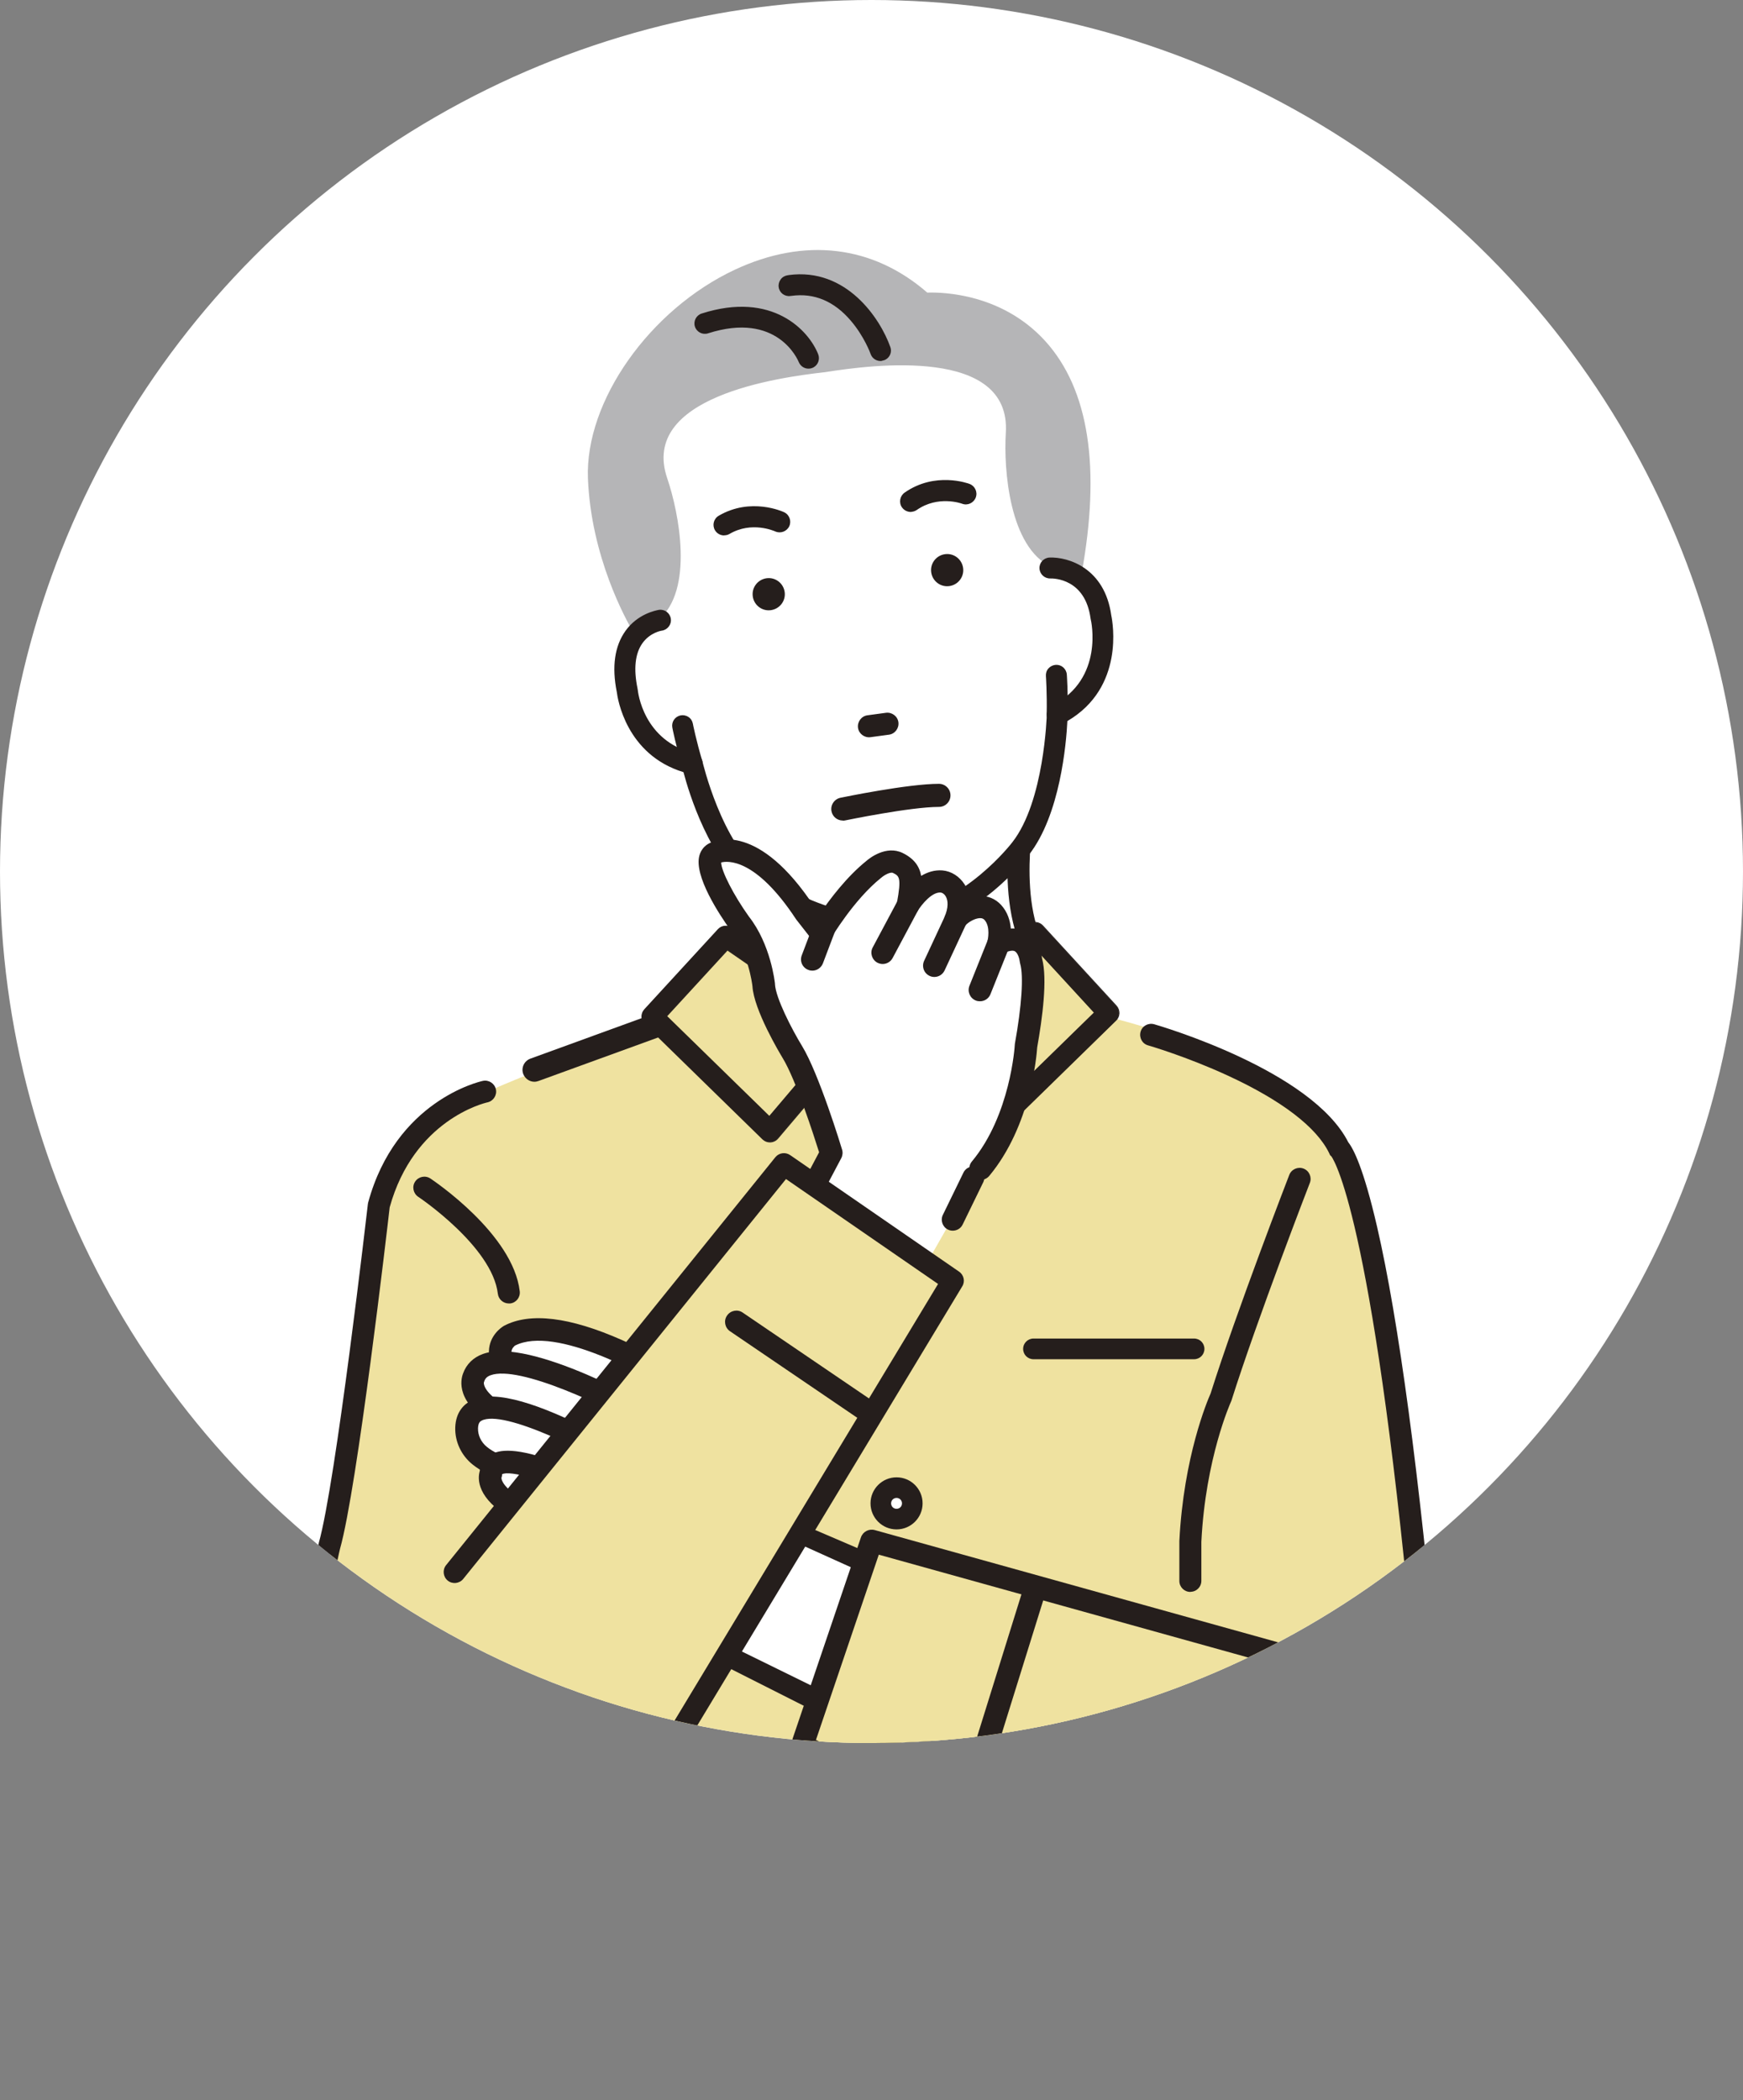 <?xml version="1.0" encoding="UTF-8"?><svg id="b" xmlns="http://www.w3.org/2000/svg" xmlns:xlink="http://www.w3.org/1999/xlink" viewBox="0 0 160 192.79"><rect x="0" y="0" width="160" height="192.79" fill="#808080" stroke="none"/><defs><style>.e{fill:#efe2a0;}.f{fill:#fff;}.g{fill:none;}.h{clip-path:url(#d);}.i{fill:#251e1c;}.j{fill:#b5b5b7;}</style><clipPath id="d"><circle class="g" cx="80" cy="80" r="80"/></clipPath></defs><g id="c"><g class="h"><circle class="f" cx="80" cy="80" r="80"/><path class="e" d="M131.12,149.17s-2.18-23.89-5.14-37.43c-1.12-5.15-4.34-9.6-8.89-12.25-6.92-4.02-19.17-9-36.31-7.91,0,0-17.92-.75-42.25,11.55,0,0-3.48,4.28-3.74,11.77,0,0-4.28,29.95-5.88,33.69,0,0-.41,2.91-.35,6.64l-.72,3.78s1.87,16.58,12.84,14.71c0,0,1.59,8.47,2.85,18.05l70.6.76s1.84-11.41,1.5-15.45c0,0,10.12,3.68,14.82-9.43,0,0,1.34-6.05.67-18.49Z"/><polygon class="f" points="95.89 95.38 66.77 96.14 70.59 74.82 92.07 74.99 95.89 95.38"/><path class="i" d="M97.79,91.07c-.15,0-.3-.03-.45-.11-6.57-3.27-4.61-15.1-4.53-15.6.09-.55.62-.92,1.17-.82.55.09.92.62.83,1.17-.02.11-1.79,10.85,3.43,13.45.5.25.7.86.45,1.36-.18.36-.53.56-.91.56Z"/><polygon class="e" points="95.02 85.62 82.88 94.01 90.97 103.55 101.78 92.98 95.02 85.62"/><path class="i" d="M90.97,104.49s-.03,0-.04,0c-.26-.01-.51-.13-.68-.33l-8.09-9.54c-.17-.2-.25-.47-.22-.74.03-.26.18-.5.4-.65l12.14-8.38c.39-.27.91-.21,1.23.14l6.76,7.36c.35.38.33.96-.04,1.32l-10.81,10.56c-.18.17-.41.27-.66.27ZM84.27,94.19l6.76,7.97,9.43-9.21-5.59-6.08-10.6,7.32Z"/><path class="i" d="M90.97,104.53s-.03,0-.05,0c-.27-.01-.53-.14-.71-.35l-8.09-9.54c-.18-.21-.26-.49-.23-.77.04-.28.19-.53.42-.68l12.14-8.38c.4-.28.96-.22,1.29.14l6.76,7.36c.36.4.35,1-.04,1.38l-10.81,10.56c-.19.18-.43.28-.69.28ZM95.02,84.72c-.18,0-.36.05-.51.16l-12.14,8.38c-.21.14-.35.37-.38.62-.03.25.04.51.21.7l8.09,9.54c.16.19.4.31.65.32.26.01.49-.08.67-.26l10.81-10.56c.35-.34.37-.9.03-1.26l-6.76-7.36c-.18-.19-.42-.29-.67-.29ZM91.03,102.2h0s-.02,0-.03-.01l-6.76-7.97s-.01-.02,0-.03c0-.01,0-.02.02-.03l10.6-7.32s.04,0,.06,0l5.59,6.08s.01.04,0,.06l-9.43,9.21s-.02.01-.03.01ZM84.34,94.2l6.7,7.9,9.37-9.15-5.53-6.02-10.54,7.27Z"/><path class="i" d="M49.06,99.3c-.45,0-.86-.28-1.03-.72-.21-.57.09-1.19.65-1.4l11.38-4.14c.57-.21,1.19.09,1.4.65.21.57-.09,1.19-.65,1.4l-11.38,4.14c-.12.04-.25.07-.37.07Z"/><path class="i" d="M77.22,192.75c-.52,0-.95-.42-.95-.95v-26.71c0-.52.42-.95.95-.95s.95.42.95.95v26.71c0,.52-.42.95-.95.95Z"/><path class="f" d="M83.75,99.76c0,.8-.65,1.45-1.45,1.45s-1.45-.65-1.45-1.45.65-1.45,1.45-1.45,1.45.65,1.45,1.45Z"/><path class="i" d="M82.3,102.16c-1.32,0-2.39-1.07-2.39-2.39s1.07-2.39,2.39-2.39,2.39,1.07,2.39,2.39-1.07,2.39-2.39,2.39ZM82.3,99.27c-.28,0-.5.22-.5.5s.22.5.5.5.5-.22.5-.5-.22-.5-.5-.5Z"/><path class="f" d="M83.75,138c0,.8-.65,1.45-1.45,1.45s-1.45-.65-1.45-1.45.65-1.45,1.45-1.45,1.45.65,1.45,1.45Z"/><path class="i" d="M82.3,140.39c-1.32,0-2.39-1.07-2.39-2.39s1.07-2.39,2.39-2.39,2.39,1.07,2.39,2.39-1.07,2.39-2.39,2.39ZM82.3,137.5c-.28,0-.5.22-.5.5s.22.5.5.5.5-.22.5-.5-.22-.5-.5-.5Z"/><path class="f" d="M83.75,176.46c0,.8-.65,1.45-1.45,1.45s-1.45-.65-1.45-1.45.65-1.45,1.45-1.45,1.45.65,1.45,1.45Z"/><path class="i" d="M82.3,178.85c-1.32,0-2.39-1.07-2.39-2.39s1.07-2.39,2.39-2.39,2.39,1.07,2.39,2.39-1.07,2.39-2.39,2.39ZM82.3,175.96c-.28,0-.5.22-.5.5s.22.5.5.5.5-.22.5-.5-.22-.5-.5-.5Z"/><polygon class="e" points="66.64 85.96 78.78 94.34 70.68 103.88 59.87 93.32 66.64 85.96"/><path class="i" d="M70.68,104.83c-.25,0-.48-.1-.66-.27l-10.81-10.56c-.37-.36-.38-.94-.04-1.32l6.76-7.36c.32-.35.85-.41,1.23-.14l12.14,8.38c.22.15.37.39.4.65.04.26-.04.53-.22.74l-8.09,9.54c-.17.2-.42.32-.68.33-.01,0-.03,0-.04,0ZM61.19,93.28l9.43,9.21,6.76-7.97-10.6-7.32-5.59,6.08Z"/><path class="i" d="M70.68,104.87c-.26,0-.5-.1-.69-.28l-10.81-10.56c-.38-.38-.4-.98-.04-1.38l6.76-7.36c.33-.36.89-.42,1.29-.14l12.14,8.38c.23.16.38.41.42.68.04.28-.05.56-.23.77l-8.09,9.54c-.18.21-.43.33-.71.35-.01,0-.03,0-.05,0ZM66.64,85.06c-.25,0-.49.1-.67.29l-6.76,7.36c-.33.36-.32.91.03,1.26l10.81,10.56c.17.17.39.26.63.26.01,0,.03,0,.04,0,.25-.01.49-.13.65-.32l8.09-9.54c.16-.19.24-.45.21-.7-.03-.25-.17-.48-.38-.62l-12.14-8.38c-.15-.11-.33-.16-.51-.16ZM70.62,102.54s-.02,0-.03-.01l-9.43-9.21s-.02-.04,0-.06l5.59-6.08s.04-.02.06,0l10.6,7.32s.02.02.02.03c0,.01,0,.02,0,.03l-6.76,7.97s-.02.01-.03.01h0ZM61.25,93.28l9.37,9.15,6.7-7.9-10.54-7.27-5.53,6.02Z"/><path class="f" d="M96.54,52.05c-3.89-1.77-4.42-8.98-4.21-12.32.49-7.89-12.19-6.27-16.57-5.57-4.4.48-17.07,2.26-14.51,9.75,1.08,3.16,2.47,10.26-.81,12.99-.76-.16-3.58-.38-2.41,5.54,0,0,2.05,8.91,5.51,7.67,0,0,.87,7.15,5.01,10.22,0,0,7.87,5.63,14.02,4.47,6.25-.51,11.9-7.56,11.9-7.56,3.18-4.06,2.57-11.64,2.57-11.64,3.66.28,3.29-8.85,3.29-8.85-.44-6.02-3.1-5.06-3.79-4.71Z"/><path class="j" d="M60.44,56.9c3.28-2.73,1.89-9.83.81-12.99-2.56-7.48,10.11-9.26,14.51-9.75,4.38-.7,17.06-2.32,16.57,5.57-.21,3.34.32,10.55,4.21,12.32.46-.24,1.77-.73,2.73.69,1.8-9.8.69-17-3.31-21.42-3.96-4.37-9.4-4.51-10.84-4.46-5-4.35-11.26-5.1-17.67-2.1-7.83,3.67-13.75,12.08-13.48,19.15.28,7.19,3.49,12.98,4.14,14.08.62-1.3,1.86-1.18,2.33-1.08Z"/><path class="i" d="M82.17,85.73c-2.59.35-5.55-.19-8.81-1.61-2.56-1.12-4.33-2.36-4.41-2.42-3.78-2.81-5.64-9.07-6.11-10.91-5.24-1.57-6.02-6.65-6.1-7.28-.46-2.31-.2-4.17.77-5.53,1.17-1.63,2.94-1.88,3.01-1.89.47-.06.89.27.95.73.06.46-.26.89-.73.95-.06,0-1.15.19-1.87,1.22-.68.97-.83,2.38-.46,4.21,0,.03.01.06.01.1.02.19.49,4.8,5.32,5.96.31.08.56.32.63.64.02.08,1.74,7.56,5.58,10.41.05.04,6.74,4.72,12.46,3.64.02,0,.04,0,.06,0,.06,0,.11-.01.17-.02,5.93-.8,10.33-6.51,10.37-6.56,2.97-3.8,3.18-11.71,3.18-11.79,0-.31.19-.6.46-.74,4.86-2.48,3.59-7.94,3.58-7.99,0-.03-.01-.06-.02-.09-.5-3.76-3.48-3.79-3.82-3.78-.47.01-.86-.35-.88-.82-.02-.47.34-.86.81-.88,1.67-.07,4.97.94,5.56,5.22.13.63,1.22,6.59-4.03,9.61-.09,1.89-.63,8.6-3.52,12.29-.19.25-4.85,6.32-11.49,7.21-.06,0-.11.01-.17.02-.18.03-.35.06-.53.09Z"/><path class="i" d="M82.18,85.84c-2.61.35-5.59-.19-8.87-1.62-2.51-1.09-4.24-2.29-4.43-2.43-3.76-2.8-5.63-8.98-6.14-10.91-5.27-1.61-6.05-6.77-6.12-7.35-.47-2.33-.2-4.22.79-5.61,1.11-1.56,2.76-1.88,3.08-1.94.54-.07,1.02.3,1.09.83.07.52-.3,1-.82,1.08-.04,0-1.1.17-1.8,1.17-.66.94-.81,2.33-.44,4.13,0,.04.01.07.02.11.02.19.48,4.72,5.23,5.87.35.09.63.37.71.72.02.07,1.76,7.54,5.53,10.35.06.05,6.72,4.68,12.38,3.62.02,0,.04,0,.07-.01l.17-.02c5.91-.79,10.26-6.46,10.3-6.52,2.93-3.74,3.16-11.64,3.16-11.72,0-.35.21-.68.52-.84,4.78-2.44,3.54-7.81,3.52-7.87,0-.03-.01-.07-.02-.1-.49-3.66-3.37-3.69-3.7-3.68-.53.01-.97-.4-.99-.93-.02-.53.4-.97.92-.99,1.7-.07,5.07.95,5.67,5.31.14.66,1.22,6.63-4.03,9.7-.1,2.04-.66,8.63-3.54,12.29-.2.26-4.88,6.35-11.56,7.25l-.17.02c-.17.03-.35.06-.53.08h0s0,0,0,0ZM60.53,56.21c-.31.05-1.88.36-2.94,1.85-.95,1.33-1.21,3.16-.75,5.44.07.58.83,5.64,6.02,7.19.04.01.07.04.08.08.48,1.84,2.33,8.07,6.07,10.85.19.13,1.9,1.32,4.39,2.4,3.23,1.41,6.18,1.94,8.75,1.6t0,0h0c.18-.02.35-.05.53-.08l.18-.02c6.59-.89,11.22-6.91,11.42-7.17,2.86-3.65,3.4-10.29,3.49-12.23,0-.04.02-.07.06-.09,5.18-2.98,4.11-8.84,3.98-9.49-.58-4.21-3.82-5.19-5.45-5.13-.41.01-.72.36-.71.76.01.4.36.73.76.71.35,0,3.41.02,3.93,3.87,0,.03,0,.05.01.08.01.06,1.31,5.59-3.64,8.12-.24.12-.4.37-.4.64,0,.33-.23,8.06-3.21,11.85-.04.06-4.44,5.8-10.44,6.61l-.17.02s-.03,0-.05,0c-5.75,1.08-12.48-3.61-12.55-3.66-2.01-1.49-3.42-4.25-4.26-6.3-.93-2.27-1.36-4.16-1.36-4.18-.06-.27-.28-.49-.55-.56-4.91-1.19-5.38-5.86-5.4-6.06,0-.03,0-.06-.01-.09-.38-1.86-.22-3.31.48-4.3.75-1.07,1.9-1.26,1.95-1.26.4-.06.68-.43.63-.83-.03-.2-.13-.37-.28-.49-.16-.12-.35-.17-.55-.15Z"/><path class="i" d="M81.25,32.96s-.09.04-.13.06c-.46.16-.96-.08-1.13-.54-.01-.04-.59-1.63-1.82-3.08-1.57-1.85-3.46-2.63-5.61-2.31-.48.07-.93-.26-1-.74-.07-.48.26-.93.74-1,5.32-.79,8.45,3.94,9.36,6.55.14.41-.04.86-.41,1.07Z"/><path class="i" d="M80.95,33.13c-.44.06-.88-.2-1.03-.63-.02-.07-.59-1.62-1.81-3.05-1.53-1.8-3.37-2.58-5.46-2.29-.03,0-.07,0-.1.01-.52.07-1-.29-1.07-.81-.04-.25.03-.5.18-.71.15-.21.38-.34.63-.38.04,0,.07-.01.11-.02,5.3-.71,8.41,4,9.33,6.61.16.44-.03.93-.44,1.15h0s-.09.05-.15.06c-.06.02-.13.04-.19.05ZM81.25,32.96h0s0,0,0,0ZM72.64,27.01c2.14-.29,4.02.5,5.59,2.34,1.23,1.45,1.81,3.03,1.83,3.1.15.42.61.65,1.03.5.04-.02.08-.03.12-.05h0c.35-.19.51-.6.37-.98-.9-2.57-3.97-7.21-9.17-6.51-.04,0-.07,0-.11.02-.21.03-.4.14-.53.32-.13.17-.18.39-.15.6.03.21.14.4.32.53.17.13.38.18.6.15.03,0,.06,0,.09-.01Z"/><path class="i" d="M74.64,33.66s-.07.03-.11.05c-.45.18-.96-.05-1.14-.5-.08-.2-1.99-4.73-8.42-2.67-.46.15-.96-.11-1.11-.57-.15-.46.11-.96.57-1.11,6.44-2.06,9.76,1.53,10.61,3.71.16.42-.01.88-.4,1.09Z"/><path class="i" d="M74.34,33.83c-.43.06-.85-.18-1.02-.6-.08-.19-1.96-4.67-8.33-2.63-.5.16-1.04-.12-1.2-.62-.16-.5.12-1.04.62-1.2,6.49-2.08,9.84,1.55,10.7,3.75.17.45-.01.96-.43,1.19h0s-.07.04-.11.05c-.07.03-.15.05-.22.06ZM66.93,30.01c4.92-.66,6.46,3,6.53,3.17.16.41.63.62,1.05.46.03-.01.07-.03.1-.05h0c.35-.19.51-.63.36-1-.84-2.16-4.12-5.71-10.52-3.67-.43.14-.66.59-.53,1.02.14.43.59.66,1.02.53.72-.23,1.38-.38,1.99-.46Z"/><path class="i" d="M88.41,52.14c.11.81-.46,1.55-1.27,1.66-.81.11-1.55-.46-1.66-1.27-.11-.81.46-1.55,1.27-1.66.81-.11,1.55.46,1.66,1.27Z"/><path class="i" d="M72.03,54.35c.11.81-.46,1.55-1.27,1.66-.81.11-1.55-.46-1.66-1.27-.11-.81.46-1.55,1.27-1.66.81-.11,1.55.46,1.66,1.27Z"/><path class="i" d="M81.59,67.37l-1.7.23c-.52.07-.99-.29-1.06-.81-.07-.52.29-.99.81-1.06l1.7-.23c.52-.07.99.29,1.06.81.07.52-.29.99-.81,1.06Z"/><path class="i" d="M81.6,67.44l-1.7.23c-.55.07-1.07-.32-1.14-.87-.07-.55.32-1.07.87-1.14l1.7-.23c.55-.07,1.07.32,1.14.87.07.55-.32,1.07-.87,1.14ZM79.64,65.8c-.47.06-.81.5-.74.98.06.47.5.81.98.75l1.7-.23c.47-.06.81-.5.74-.98-.06-.47-.5-.81-.98-.74l-1.7.23Z"/><path class="i" d="M63.65,70.95c-.41.05-.81-.19-.93-.6-.58-1.94-.89-3.5-.9-3.57-.09-.46.21-.91.67-1,.46-.09.91.21,1,.67,0,.02.31,1.55.86,3.42.13.45-.12.92-.57,1.06-.04.01-.09.02-.13.03Z"/><path class="i" d="M63.67,71.06c-.47.06-.91-.22-1.05-.68-.59-1.99-.9-3.56-.9-3.58-.05-.25,0-.51.14-.72.14-.21.36-.36.61-.41.25-.05.5,0,.72.14.22.14.36.36.41.61,0,.02.31,1.56.86,3.41.15.51-.14,1.05-.65,1.2-.05.01-.1.03-.15.03ZM62.56,65.88s-.03,0-.05,0c-.19.04-.36.15-.47.31-.11.16-.15.36-.11.55,0,.02.31,1.58.9,3.56.12.39.52.62.92.5.39-.12.61-.53.5-.92-.56-1.88-.86-3.42-.87-3.43-.04-.19-.15-.36-.32-.47-.15-.1-.33-.14-.5-.12Z"/><path class="i" d="M97.16,66.45s-.09,0-.13,0c-.47,0-.84-.4-.83-.87.04-1.94-.07-3.51-.07-3.52-.03-.47.31-.88.79-.91.47-.03.88.32.91.79,0,.07.12,1.65.07,3.68,0,.42-.33.77-.74.82Z"/><path class="i" d="M97.17,66.56s-.1,0-.15,0c-.26,0-.5-.11-.67-.3-.18-.19-.27-.43-.27-.69.04-1.93-.07-3.5-.07-3.51-.02-.26.06-.51.23-.7.17-.19.41-.31.66-.33.26-.02.5.06.7.23.19.17.31.4.33.66,0,.02.12,1.62.07,3.69,0,.48-.36.87-.83.93ZM96.87,61.27c-.18.02-.34.11-.46.24-.13.15-.19.34-.18.54,0,.02.11,1.59.07,3.53,0,.2.07.38.21.53.14.14.32.22.52.23.42.01.75-.32.76-.72.04-2.06-.07-3.65-.07-3.67-.01-.2-.1-.38-.25-.51-.15-.13-.34-.19-.54-.18-.02,0-.03,0-.05,0Z"/><path class="i" d="M77.36,75.32c-.49,0-.93-.34-1.03-.84-.12-.57.25-1.13.82-1.25.25-.05,6.19-1.28,9.04-1.28.58,0,1.06.47,1.06,1.06s-.47,1.06-1.06,1.06c-2.63,0-8.55,1.23-8.61,1.24-.07.02-.15.02-.22.02Z"/><path class="f" d="M91.13,83.76c-1-1.08-2.77-.15-3.39.65-.05.06-.03.07,0,0,.81-2.15-.3-3.4-1.31-3.48-1.71-.15-3.09,2.19-3.09,2.19.44-2.35.39-3.25-.93-3.89-1-.49-2.2.58-2.2.58-2.69,2.15-4.86,5.86-4.86,5.86l-1.44-1.84c-4.87-7.39-8.3-5.51-8.3-5.51-1.78.79,2.3,6.48,2.3,6.48,1.85,2.35,2.19,5.63,2.19,5.63.1,1.99,2.63,6.16,2.63,6.16,1.5,2.45,3.58,9.29,3.58,9.29l-3.9,7.38,9.64,7.99h0l7.97-13.96c3.8-4.57,4.17-11.26,4.17-11.26.35-1.96.98-6.02.46-7.82,0,0-.26-2.92-2.99-1.6,0,0,.46-1.77-.53-2.84Z"/><path class="i" d="M72.4,114.29c-.16,0-.33-.04-.48-.12-.51-.27-.7-.89-.43-1.4l3.7-7c-.47-1.49-2.13-6.66-3.34-8.64-.27-.45-2.65-4.41-2.78-6.61-.03-.26-.4-3.09-1.97-5.08,0-.01-.02-.02-.03-.04-1.03-1.44-3.38-4.98-2.87-6.86.14-.52.48-.93.95-1.15.6-.31,4.51-1.88,9.6,5.84l.51.65c.9-1.32,2.46-3.4,4.28-4.86.26-.23,1.8-1.46,3.32-.72,1.06.52,1.54,1.22,1.7,2.1.57-.34,1.23-.56,1.96-.5.81.07,1.56.55,2.03,1.29.16.26.36.66.45,1.2.27-.08.56-.13.84-.15.81-.04,1.52.25,2.05.82.61.66.84,1.47.9,2.17.6-.03,1.07.13,1.39.31,1.16.65,1.43,2.04,1.48,2.46.5,1.88.03,5.44-.45,8.14-.05.77-.59,7.22-4.4,11.8-.37.44-1.02.5-1.46.13-.44-.37-.5-1.02-.13-1.46,3.53-4.24,3.93-10.59,3.93-10.66,0-.04,0-.08.01-.13.63-3.48.81-6.22.49-7.35-.02-.06-.03-.13-.04-.2-.02-.23-.17-.79-.45-.95-.19-.11-.58-.04-1.05.19-.36.18-.8.13-1.11-.13-.31-.26-.45-.67-.34-1.06,0,0,.29-1.25-.29-1.88-.08-.08-.19-.17-.43-.16-.46.02-1.05.36-1.33.68-.26.44-.69.5-.83.51-.41.03-.79-.19-.98-.55-.07-.12-.24-.53,0-.99.33-.93.14-1.45,0-1.67-.14-.23-.33-.32-.45-.33-.8-.07-1.76,1.11-2.11,1.69-.26.43-.79.62-1.26.44-.47-.18-.75-.66-.65-1.16.44-2.38.21-2.49-.36-2.77-.22-.11-.78.18-1.06.43-.01,0-.03.02-.04.03-2.5,2-4.59,5.54-4.61,5.57-.17.3-.48.49-.82.51-.34.02-.67-.12-.89-.4l-1.44-1.84s-.03-.05-.05-.07c-3.71-5.63-6.3-5.34-6.86-5.19,0,.77,1.16,3.03,2.55,4.97,2,2.55,2.37,6,2.39,6.15,0,.02,0,.04,0,.05.06,1.26,1.55,4.15,2.48,5.67,1.55,2.53,3.6,9.24,3.68,9.52.08.26.05.54-.08.79l-3.9,7.38c-.19.35-.55.55-.92.55ZM88.56,85.04s0,0,0,0c0,0,0,0,0,0Z"/><path class="i" d="M74.57,89.1c-.12,0-.25-.02-.37-.07-.54-.2-.81-.8-.6-1.34l1.19-3.14c.2-.54.8-.81,1.34-.6.54.2.81.8.6,1.34l-1.19,3.14c-.16.41-.55.67-.97.67Z"/><path class="i" d="M81.03,88.49c-.16,0-.33-.04-.49-.12-.5-.27-.7-.9-.43-1.4l2.31-4.33c.27-.5.9-.7,1.4-.43.5.27.7.9.43,1.4l-2.31,4.33c-.19.35-.54.55-.92.55Z"/><path class="i" d="M85.77,89.68c-.15,0-.3-.03-.44-.1-.52-.24-.74-.86-.5-1.38l1.97-4.23c.24-.52.86-.74,1.38-.5.52.24.74.86.5,1.38l-1.97,4.23c-.18.38-.55.6-.94.6Z"/><path class="i" d="M89.95,91.91c-.13,0-.26-.02-.38-.07-.53-.21-.79-.82-.58-1.35l1.71-4.27c.21-.53.82-.79,1.35-.58.53.21.79.82.58,1.35l-1.71,4.27c-.16.41-.55.65-.96.65Z"/><polygon class="f" points="89.43 147.83 72.96 140.77 65.8 151.27 84.05 160.6 89.43 147.83"/><path class="i" d="M84.05,161.64c-.16,0-.32-.04-.47-.11l-19.52-9.86c-.5-.25.3-1.9.53-2.41l6.28-9.36c.24-.51,1.97-.31,2.48-.09l16.47,7.06c.52.22.77.83.55,1.35l-5.38,12.78c-.11.27-.33.47-.6.57-.12.04-.24.06-.36.06ZM66.07,150.6l17.46,8.57,4.55-10.8-17.86-8.07-4.14,10.3Z"/><path class="f" d="M46.74,122.61s.79,10.15,5.16,13.18l10.98-8.47s-11.09-7.4-16.14-4.71Z"/><path class="i" d="M48.42,128.36c-.2,0-.41-.06-.59-.18-1.99-1.38-2.98-2.77-2.95-4.14.03-1.46,1.18-2.21,1.31-2.29.02-.01.04-.02.06-.04,2.39-1.27,6.04-.83,10.87,1.31,3.44,1.53,6.22,3.37,6.33,3.45.48.32.6.96.29,1.44-.32.48-.96.61-1.44.29-2.93-1.95-11.32-6.58-15.03-4.68-.06.05-.32.27-.32.59,0,.22.15,1.06,2.05,2.38.47.33.59.97.26,1.44-.2.29-.52.45-.85.45Z"/><path class="f" d="M43.49,126.42s6.43,10.26,9.9,12.17l7.13-7.91s-15.35-8.97-17.03-4.26Z"/><path class="i" d="M60.52,131.72c-.18,0-.36-.05-.52-.14-4.4-2.57-12.36-6.29-14.97-5.34-.38.14-.5.35-.57.53-.03.08,0,.07-.04.11-.05.3.23,1.17,2.14,2.22.5.28.69.91.41,1.41-.28.5-.91.69-1.41.41-3.81-2.09-3.27-4.29-3.05-4.85.3-.84.93-1.46,1.81-1.78,4.37-1.59,15.47,4.77,16.72,5.5.49.29.66.92.37,1.42-.19.33-.54.51-.9.51Z"/><path class="f" d="M42.85,131.07c-.04.99.44,1.94,1.21,2.56.32.25.72.52,1.22.75l14.23,1.01s-16.45-10.24-16.66-4.32Z"/><path class="i" d="M59.51,136.42c-.19,0-.38-.05-.55-.16-4.93-3.07-12.77-6.91-14.76-5.85-.1.06-.3.16-.32.69-.02.64.28,1.29.82,1.72.29.24.63.44,1,.62.52.24.74.86.5,1.38-.24.52-.86.74-1.38.5-.52-.24-1-.54-1.43-.88-1.05-.84-1.64-2.11-1.6-3.41.05-1.42.8-2.11,1.41-2.44,2.33-1.24,6.89.69,10.12,2.24,3.53,1.7,6.58,3.6,6.71,3.68.49.3.63.94.33,1.43-.2.32-.53.49-.88.49Z"/><path class="f" d="M45.05,135.28s-.67,1.46,2.47,3.25l4.37,2.47,3.36-3.81s-9.97-5.15-10.2-1.91Z"/><path class="i" d="M51.89,142.03c-.17,0-.35-.04-.51-.13l-4.37-2.47c-3.29-1.88-3.16-3.71-2.98-4.36.09-.68.45-1.22,1.03-1.55.74-.42,2.22-.78,6.5.88,2.19.85,4.08,1.82,4.16,1.87.51.26.71.89.45,1.4-.26.51-.89.71-1.4.45-4.49-2.32-8.05-3.18-8.68-2.79,0,0,0,.02,0,.04,0,.1-.03.19-.06.28-.02.24.28,1.02,2,2l4.37,2.46c.5.28.67.91.39,1.41-.19.34-.54.53-.9.53ZM46,135.71s0,0,0,0c0,0,0,0,0,0ZM46,135.71s0,0,0,0c0,0,0,0,0,0ZM46,135.71s0,0,0,0c0,0,0,0,0,0ZM46,135.71s0,0,0,0c0,0,0,0,0,0Z"/><path class="e" d="M131.46,159.93l-12.78-7.73-38.66-10.76-6.39,18.83s25.76,11.92,41.99,16.83c4.4,1.33,7.03.01,8.43-.69,5.38-2.69,7.64-10.55,7.4-16.47Z"/><path class="i" d="M86.33,166.94c-.14,0-.28-.03-.41-.08-7.29-3.13-12.68-5.62-12.73-5.64-.48-.22-.72-.77-.55-1.27l6.39-18.83c.18-.52.73-.81,1.26-.67l38.66,10.76c.55.15.87.72.72,1.28-.15.55-.73.87-1.28.72l-37.72-10.5-5.77,17.01c1.79.82,6.25,2.84,11.83,5.23.53.23.77.84.54,1.36-.17.39-.55.63-.95.63Z"/><path class="i" d="M119.22,178.7c-1.13,0-2.43-.17-3.89-.61-6.53-1.97-15.3-5.27-26.08-9.82-.53-.22-.77-.83-.55-1.36.22-.53.83-.78,1.36-.55,10.71,4.51,19.41,7.79,25.87,9.74,4.01,1.21,6.3.06,7.67-.62,3.63-1.82,7.14-7.73,6.82-15.5-.02-.57.42-1.05.99-1.08.57-.02,1.05.42,1.08.99.13,3.28-.47,6.88-1.66,9.88-1.43,3.6-3.61,6.22-6.31,7.57-.99.5-2.73,1.36-5.3,1.36Z"/><polygon class="e" points="73.04 106.61 41.74 144.89 60.86 162.77 87.46 117.57 73.04 106.61"/><path class="i" d="M109.61,122.87h-14.74c-.52,0-.95.42-.95.95s.42.95.95.95h14.74c.52,0,.95-.42.95-.95s-.42-.95-.95-.95Z"/><path class="i" d="M114.12,192.32c-.05,0-.11,0-.16-.01-.57-.09-.95-.62-.87-1.18,0-.03.51-3.36,1.51-10.82.08-.57.6-.96,1.16-.89.57.08.97.6.89,1.16-1,7.49-1.51,10.83-1.52,10.86-.08.51-.52.88-1.02.88Z"/><path class="i" d="M79.5,130.57c-.15-.02-.3-.08-.43-.17l-12.06-8.2c-.47-.32-.6-.97-.27-1.44.32-.47.97-.6,1.44-.27l12.06,8.2c.47.32.6.97.27,1.44-.23.34-.63.5-1.01.44Z"/><path class="i" d="M90.1,162.65c-.1,0-.21-.02-.31-.05-.55-.17-.85-.75-.68-1.3l4.71-15.13c.17-.55.75-.85,1.3-.68.55.17.85.75.68,1.3l-4.71,15.13c-.14.44-.55.73-.99.73Z"/><path class="i" d="M66.47,49.15c-.33,0-.66-.17-.84-.48-.27-.46-.12-1.06.35-1.33,2.94-1.72,5.88-.38,6-.32.49.23.69.81.47,1.29-.23.48-.81.69-1.29.47-.1-.04-2.16-.96-4.19.23-.15.09-.32.13-.49.13Z"/><path class="i" d="M83.68,46.99c-.33.03-.67-.12-.88-.41-.31-.44-.2-1.05.24-1.36,2.79-1.96,5.83-.85,5.96-.8.5.19.76.75.57,1.25-.19.5-.75.76-1.25.57-.1-.04-2.23-.78-4.16.57-.15.1-.31.16-.48.17Z"/><path class="i" d="M58.98,165.78c-.18,0-.36-.05-.52-.15-.48-.29-.63-.91-.34-1.39l27.99-46.38-13.96-9.63-29.63,36.71c-.35.43-.99.5-1.42.15-.43-.35-.5-.99-.15-1.42l30.22-37.44c.33-.41.92-.5,1.36-.2l15.51,10.7c.44.3.57.9.29,1.35l-28.48,47.2c-.19.31-.52.49-.87.49Z"/><path class="i" d="M130.93,154.95c-.52,0-.96-.39-1-.92-3.67-41.13-7.32-47.32-7.72-47.89-.13-.09-.13-.13-.2-.29-1.15-2.38-4.37-4.84-9.29-7.11-3.81-1.76-7.29-2.77-7.33-2.78-.54-.15-.84-.71-.69-1.25.15-.54.71-.84,1.25-.69.59.17,14.48,4.24,17.82,10.84.47.59,1.4,2.38,2.64,7.75,1.98,8.57,3.89,22.84,5.54,41.25.05.56-.36,1.05-.92,1.1-.03,0-.06,0-.09,0Z"/><path class="i" d="M109.27,146.13c-.56,0-1.01-.45-1.01-1.01v-3.61s0-.03,0-.05c.39-7.75,2.58-12.9,2.87-13.55,2.39-7.57,7.17-19.93,7.22-20.06.2-.52.79-.78,1.31-.58.52.2.78.79.58,1.31-.05.12-4.83,12.49-7.2,19.99-.01.04-.03.08-.05.12-.02.05-2.33,5.15-2.71,12.84v3.58c0,.56-.45,1.01-1.01,1.01Z"/><path class="i" d="M46.7,119.65c-.5,0-.94-.38-1-.89-.51-4.33-7.24-8.86-7.31-8.9-.46-.31-.59-.94-.28-1.4.31-.46.93-.59,1.4-.28.31.21,7.58,5.09,8.2,10.35.07.55-.33,1.06-.88,1.12-.04,0-.08,0-.12,0Z"/><path class="i" d="M41.62,175.04c-2.6,0-4.4-.51-4.7-.6-6.17-1.56-9.43-7.8-9.43-18.05,0-7.49,1.7-14.42,1.77-14.72,0-.01,0-.02,0-.03,1.56-5.47,4.48-30.87,4.51-31.12,0-.05.02-.1.03-.15,2.54-9.31,10.19-11.08,10.52-11.15.54-.12,1.08.23,1.2.77.12.54-.23,1.08-.77,1.2-.29.06-6.76,1.61-8.98,9.64-.21,1.84-2.98,25.78-4.56,31.35-.19.78-6.42,27.16,6.22,30.32.02,0,.04.01.06.02.39.12,9.68,2.88,17.54-5.61.38-.41,1.02-.43,1.43-.05.41.38.43,1.02.05,1.43-5.19,5.6-10.96,6.77-14.9,6.77Z"/><path class="i" d="M43.52,192.79c-.5,0-.93-.37-1-.87l-1.78-12.97c-.08-.55.31-1.06.86-1.14.55-.08,1.06.31,1.14.86l1.78,12.97c.08.55-.31,1.06-.86,1.14-.05,0-.09,0-.14,0Z"/><path class="i" d="M87.46,112.97c-.15,0-.3-.03-.44-.1-.5-.24-.71-.85-.47-1.35l1.89-3.88c.24-.5.85-.71,1.35-.47.5.24.71.85.47,1.35l-1.89,3.88c-.17.36-.53.57-.91.57Z"/></g></g></svg>